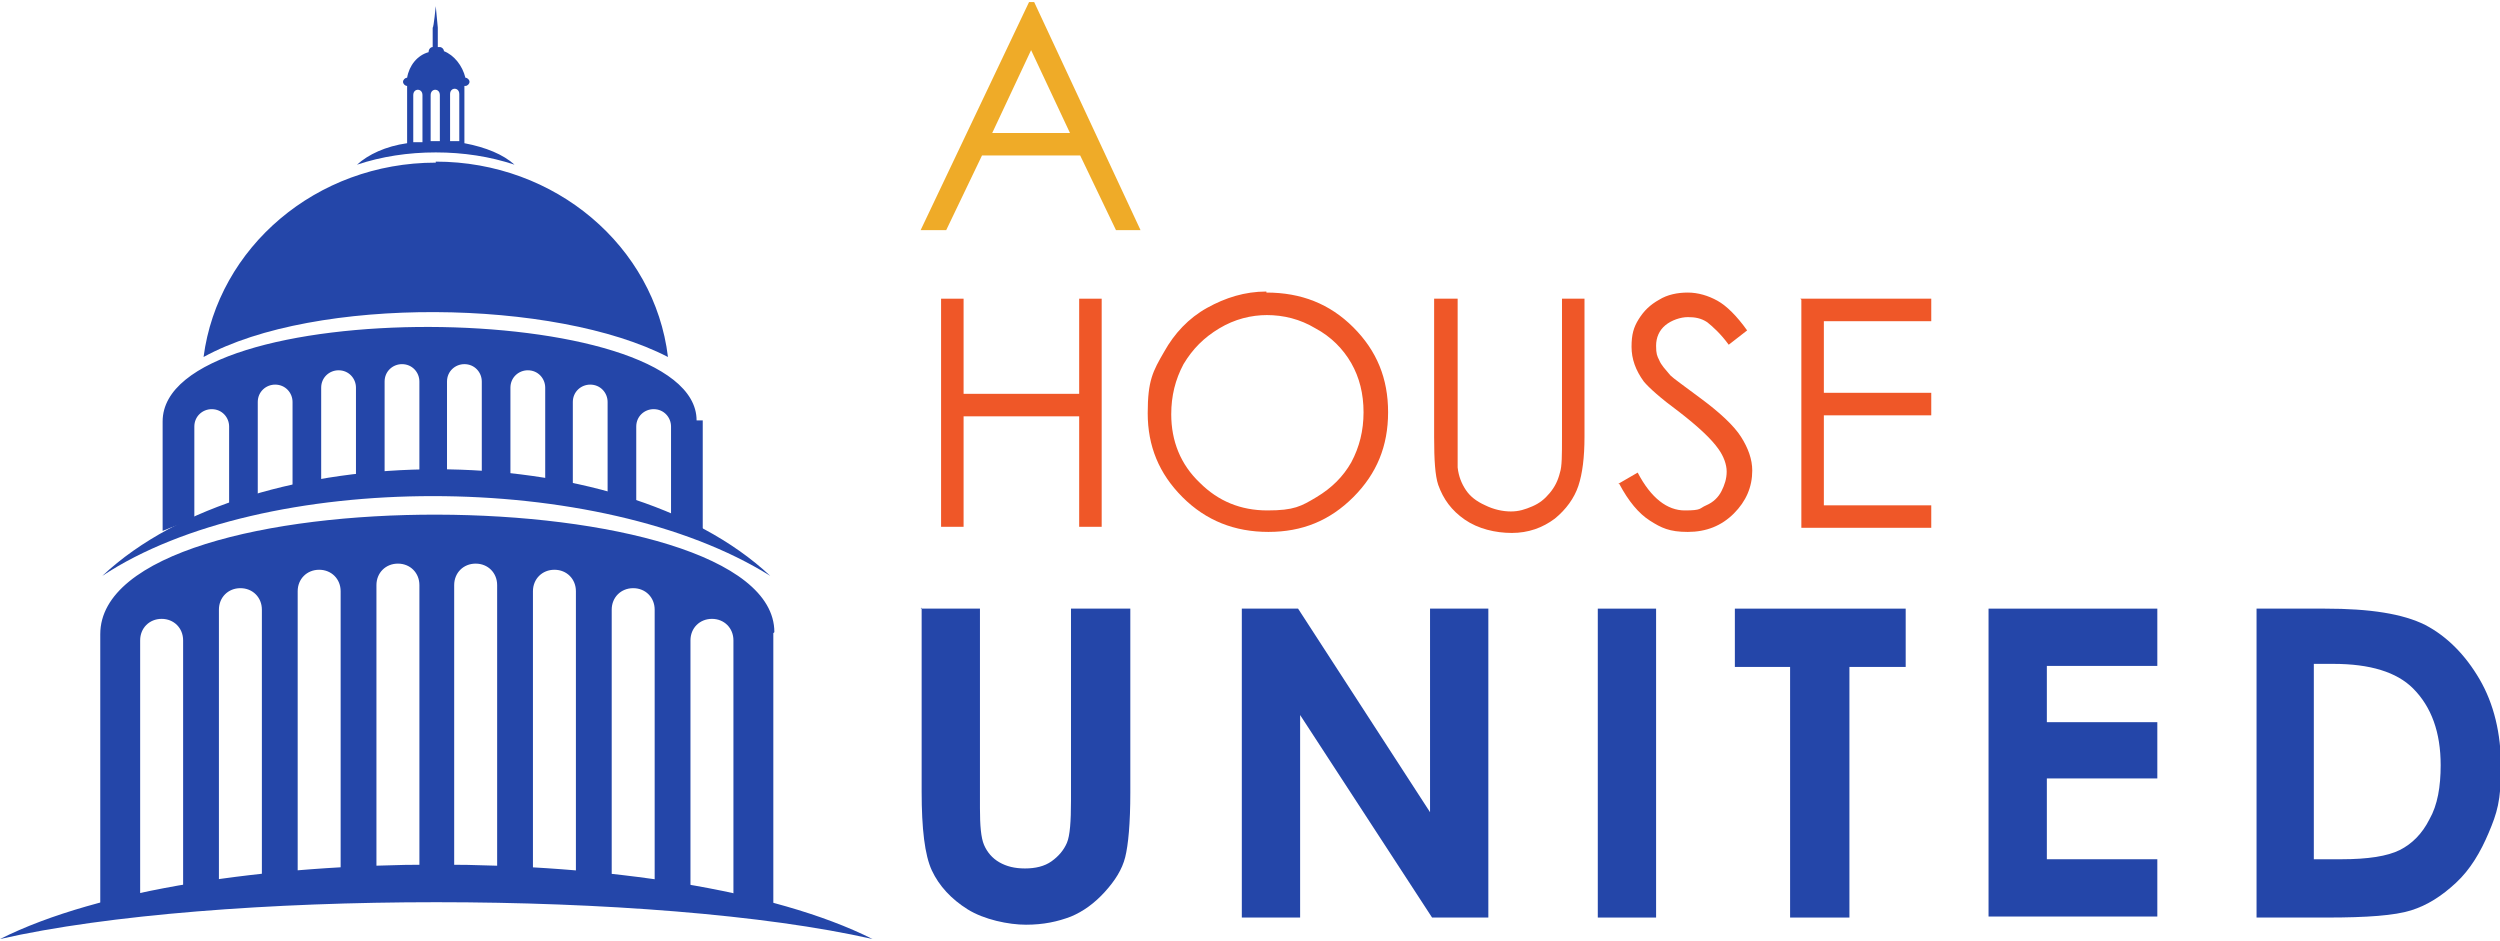 <?xml version="1.0" encoding="UTF-8"?>
<svg id="Layer_1" xmlns="http://www.w3.org/2000/svg" version="1.1" viewBox="0 0 244.4 92">
  <!-- Generator: Adobe Illustrator 29.5.0, SVG Export Plug-In . SVG Version: 2.1.0 Build 137)  -->
  <defs>
    <style>
      .st0, .st1 {
        fill: #2446a9;
      }

      .st2 {
        fill: #ef5728;
      }

      .st3 {
        fill: #efab28;
      }

      .st1 {
        fill-rule: evenodd;
      }
    </style>
  </defs>
  <g>
    <path class="st3" d="M101.1.2l10.4,22.3h-2.4l-3.5-7.3h-9.6l-3.5,7.3h-2.5L100.6.2h.5ZM100.8,4.9l-3.8,8.1h7.6l-3.8-8.1Z"/>
    <path class="st2" d="M92,29.2h2.2v9.3h11.3v-9.3h2.2v22.3h-2.2v-10.8h-11.3v10.8h-2.2v-22.3Z"/>
    <path class="st2" d="M123.8,28.6c3.4,0,6.2,1.1,8.5,3.4,2.3,2.3,3.4,5,3.4,8.3s-1.1,6-3.4,8.3c-2.3,2.3-5,3.4-8.3,3.4s-6.1-1.1-8.4-3.4-3.4-5-3.4-8.2.5-4.1,1.6-6c1-1.8,2.4-3.3,4.2-4.3,1.8-1,3.7-1.6,5.8-1.6ZM123.9,30.8c-1.6,0-3.2.4-4.7,1.3-1.5.9-2.6,2-3.5,3.5-.8,1.5-1.2,3.1-1.2,4.9,0,2.6.9,4.9,2.8,6.7,1.8,1.8,4,2.7,6.6,2.7s3.3-.4,4.8-1.3,2.6-2,3.4-3.4c.8-1.5,1.2-3.1,1.2-4.9s-.4-3.4-1.2-4.8c-.8-1.4-2-2.6-3.5-3.4-1.5-.9-3.1-1.3-4.8-1.3Z"/>
    <path class="st2" d="M140.3,29.2h2.2v13.5c0,1.6,0,2.6,0,3,.1.9.4,1.6.8,2.2.4.6,1,1.1,1.9,1.5.8.4,1.7.6,2.5.6s1.4-.2,2.1-.5c.7-.3,1.2-.7,1.7-1.3.5-.6.8-1.2,1-2,.2-.6.2-1.7.2-3.5v-13.5h2.2v13.5c0,2-.2,3.6-.6,4.8-.4,1.2-1.2,2.3-2.3,3.2-1.2.9-2.6,1.4-4.2,1.4s-3.3-.4-4.6-1.3c-1.3-.9-2.1-2-2.6-3.4-.3-.9-.4-2.4-.4-4.7v-13.5Z"/>
    <path class="st2" d="M158.2,47.3l1.9-1.1c1.3,2.5,2.9,3.7,4.6,3.7s1.4-.2,2.1-.5c.7-.3,1.2-.8,1.5-1.4.3-.6.5-1.2.5-1.9s-.3-1.5-.8-2.2c-.7-1-2-2.2-3.8-3.6-1.9-1.4-3-2.4-3.5-3-.8-1.1-1.2-2.2-1.2-3.4s.2-1.9.7-2.7c.5-.8,1.1-1.4,2-1.9.8-.5,1.8-.7,2.8-.7s2,.3,2.9.8c.9.5,1.9,1.5,2.9,2.9l-1.8,1.4c-.8-1.1-1.6-1.8-2.1-2.2-.6-.4-1.2-.5-1.9-.5s-1.6.3-2.2.8c-.6.5-.9,1.2-.9,2s.1,1,.3,1.4c.2.5.6.9,1.1,1.5.3.3,1.3,1,2.9,2.2,1.9,1.4,3.3,2.7,4,3.8.7,1.1,1.1,2.2,1.1,3.3,0,1.6-.6,3-1.8,4.2-1.2,1.2-2.7,1.8-4.5,1.8s-2.6-.4-3.7-1.1c-1.1-.7-2.1-1.9-3-3.6Z"/>
    <path class="st2" d="M176,29.2h12.8v2.2h-10.5v7h10.5v2.2h-10.5v8.8h10.5v2.2h-12.7v-22.3Z"/>
  </g>
  <g>
    <path class="st0" d="M90,59.5h5.8v19.5c0,1.7.1,2.9.4,3.6.3.7.8,1.3,1.5,1.7s1.5.6,2.5.6,1.9-.2,2.6-.7c.7-.5,1.2-1.1,1.5-1.8.3-.7.4-2.1.4-4.1v-18.8h5.8v18c0,3-.2,5.1-.5,6.3-.3,1.2-1,2.3-2,3.4s-2.1,1.9-3.3,2.4c-1.3.5-2.7.8-4.4.8s-4.1-.5-5.7-1.5-2.8-2.3-3.5-3.8-1-4.1-1-7.7v-18Z"/>
    <path class="st0" d="M121.4,59.5h5.5l12.9,19.9v-19.9h5.7v30.2h-5.5l-12.9-19.8v19.8h-5.7v-30.2Z"/>
    <path class="st0" d="M156.2,59.5h5.7v30.2h-5.7v-30.2Z"/>
    <path class="st0" d="M169.6,59.5h16.7v5.7h-5.5v24.5h-5.8v-24.5h-5.4v-5.7Z"/>
    <path class="st0" d="M194.4,59.5h16.5v5.6h-10.8v5.5h10.8v5.5h-10.8v7.9h10.8v5.6h-16.5v-30.2Z"/>
    <path class="st0" d="M220.5,59.5h6.8c4.4,0,7.6.5,9.8,1.6,2.1,1.1,3.9,2.9,5.3,5.3s2.1,5.3,2.1,8.6-.4,4.5-1.2,6.4c-.8,1.9-1.8,3.6-3.2,4.9s-2.8,2.2-4.4,2.7-4.3.7-8.2.7h-6.9v-30.2ZM226.2,65v19h2.7c2.6,0,4.5-.3,5.7-.9,1.2-.6,2.2-1.6,2.9-3,.8-1.4,1.1-3.2,1.1-5.3,0-3.2-.9-5.7-2.7-7.5-1.6-1.6-4.2-2.4-7.8-2.4h-1.9Z"/>
  </g>
  <g id="Layer_x5F_1">
    <g id="_1572472676336">
      <g>
        <path class="st1" d="M75.6,61.9v26.7c-1.3-.2-2.6-.4-3.9-.5v-25.5c0-1.2-.9-2.1-2.1-2.1h0c-1.2,0-2.1.9-2.1,2.1v25.1c-1.1-.1-2.3-.2-3.5-.3v-27.8c0-1.2-.9-2.1-2.1-2.1h0c-1.2,0-2.1.9-2.1,2.1v27.5c-1.2,0-2.3-.1-3.5-.2v-29.1c0-1.2-.9-2.1-2.1-2.1h0c-1.2,0-2.1.9-2.1,2.1v29c-1.2,0-2.3,0-3.5,0v-29.6c0-1.2-.9-2.1-2.1-2.1h0c-1.2,0-2.1.9-2.1,2.1v29.6c-.6,0-1.2,0-1.7,0s-1.2,0-1.7,0v-29.6c0-1.2-.9-2.1-2.1-2.1h0c-1.2,0-2.1.9-2.1,2.1v29.6c-1.2,0-2.3,0-3.5,0v-29c0-1.2-.9-2.1-2.1-2.1h0c-1.2,0-2.1.9-2.1,2.1v29.1c-1.2,0-2.3.1-3.5.2v-27.5c0-1.2-.9-2.1-2.1-2.1h0c-1.2,0-2.1.9-2.1,2.1v27.8c-1.2,0-2.4.2-3.5.3v-25.1c0-1.2-.9-2.1-2.1-2.1h0c-1.2,0-2.1.9-2.1,2.1v25.5c-1.3.2-2.7.3-3.9.5v-26.6c0-15.8,65.9-15.3,65.9-.2h0Z"/>
        <path class="st1" d="M68.7,41.1v10.9c-1-.4-2-.8-3.1-1.1v-9.2c0-.9-.7-1.7-1.7-1.7h0c-.9,0-1.7.7-1.7,1.7v8.3c-.9-.2-1.8-.4-2.8-.6v-10.1c0-.9-.7-1.7-1.7-1.7h0c-.9,0-1.7.7-1.7,1.7v9.6h0c-.9-.1-1.8-.2-2.7-.3v-10.7c0-.9-.7-1.7-1.7-1.7h0c-.9,0-1.7.7-1.7,1.7v10.4c-.9,0-1.8-.1-2.8-.2v-10.8c0-.9-.7-1.7-1.7-1.7h0c-.9,0-1.7.7-1.7,1.7v10.7c-.5,0-1.1,0-1.6,0-.4,0-.8,0-1.1,0v-10.7c0-.9-.7-1.7-1.7-1.7h0c-.9,0-1.7.7-1.7,1.7v10.8c-.9,0-1.9,0-2.8.2v-10.4c0-.9-.7-1.7-1.7-1.7h0c-.9,0-1.7.7-1.7,1.7v10.6c-.9,0-1.9.2-2.8.3v-9.5c0-.9-.7-1.7-1.7-1.7h0c-.9,0-1.7.7-1.7,1.7v10c-.9.2-1.9.4-2.8.6v-8.2c0-.9-.7-1.7-1.7-1.7h0c-.9,0-1.7.7-1.7,1.7v9.1c-1.1.3-2.1.7-3.1,1.1v-10.7c0-12.5,52.2-12.1,52.2-.1h0Z"/>
        <path class="st1" d="M42.6,15.8c11.7,0,21.4,8.3,22.7,19.1-11-5.7-34.5-6-45.4,0,1.4-10.7,11-19,22.7-19h0Z"/>
        <path class="st1" d="M45.4,8.4v5.6c2.1.4,3.8,1.1,4.9,2.1-2.4-.8-5-1.2-7.7-1.2s-5.3.4-7.7,1.2c1.1-1,2.8-1.8,4.9-2.1v-5.6h0c-.2,0-.4-.2-.4-.4h0c0-.2.2-.4.4-.4h0c.2-1.2,1-2.2,2.1-2.5h0c0-.3.2-.5.4-.5h0v-1.9c.1,0,.3-2.1.3-2.1l.2,2.1v1.9h.2c.2,0,.4.2.4.4h0c1,.4,1.8,1.4,2.1,2.6h0c.2,0,.4.2.4.4h0c0,.2-.2.4-.4.4h0ZM42.6,13.8c.1,0,.3,0,.4,0v-4.5c0-.7-.9-.7-.9,0v4.5c.1,0,.3,0,.4,0h0ZM44,13.8c.3,0,.6,0,.9,0,0,0,0,0,0,0v-4.6c0-.7-.9-.7-.9,0v4.6h0ZM40.4,13.9c.3,0,.6,0,.9,0v-4.6c0-.7-.9-.7-.9,0v4.6s0,0,0,0h0Z"/>
        <path class="st1" d="M85.3,91.8C64.2,87,21.1,87,0,91.8c19.3-9.7,66-9.7,85.3,0Z"/>
        <path class="st1" d="M75.3,56.3c-16.6-10.4-49.6-10.4-65.3,0,14.8-13.9,50.5-13.9,65.3,0Z"/>
      </g>
    </g>
  </g>
</svg>